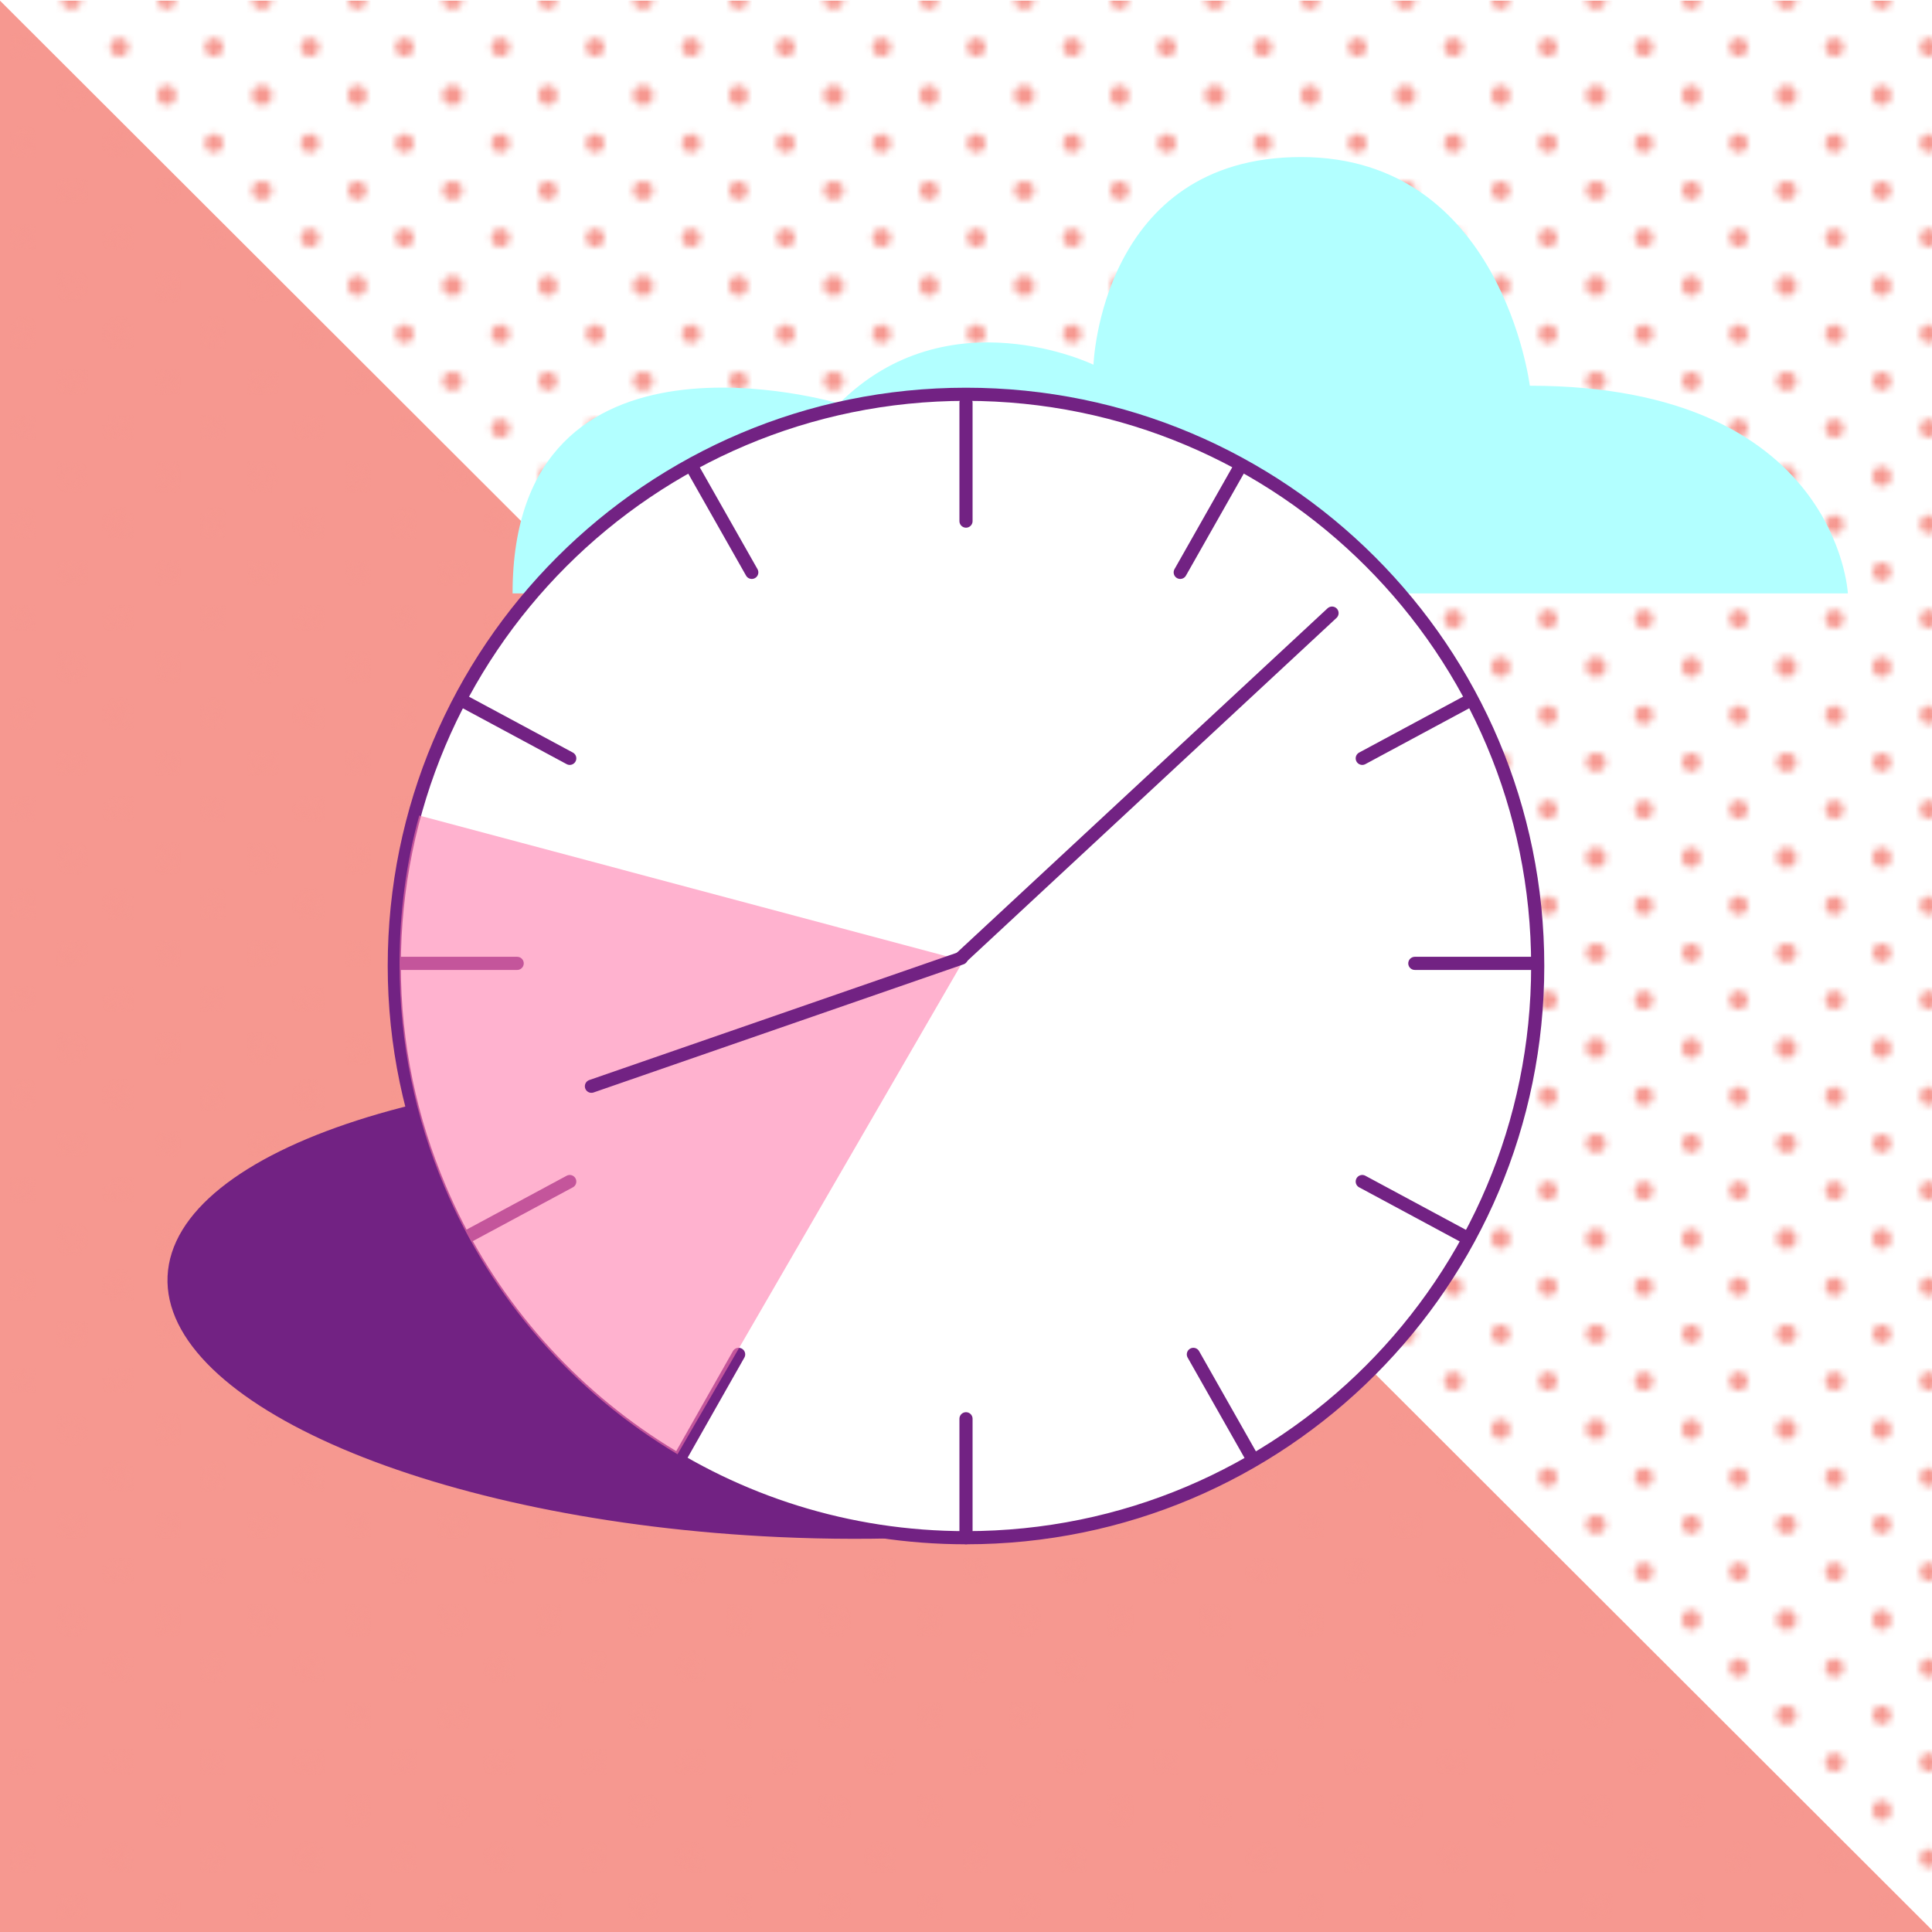 <?xml version="1.0" encoding="utf-8"?>
<!-- Generator: Adobe Illustrator 23.0.6, SVG Export Plug-In . SVG Version: 6.00 Build 0)  -->
<svg version="1.1" xmlns="http://www.w3.org/2000/svg" xmlns:xlink="http://www.w3.org/1999/xlink" x="0px" y="0px"
	 viewBox="0 0 294 294" style="enable-background:new 0 0 294 294;" xml:space="preserve">
<style type="text/css">
	.st0{fill:none;}
	.st1{fill:#F69890;}
	.st2{fill:url(#SVGID_1_);}
	.st3{fill:#722283;}
	.st4{fill:#B2FFFF;}
	.st5{fill:#FFFFFF;stroke:#722283;stroke-width:2;stroke-linecap:round;stroke-linejoin:round;stroke-miterlimit:10;}
	.st6{opacity:0.58;fill:#FF7BAC;}
	.st7{fill:#F2C4C6;}
	.st8{fill:#2EB5B2;}
	.st9{fill:url(#);}
	.st10{fill:#FFFFFF;stroke:#0000FF;stroke-width:2;stroke-linecap:round;stroke-linejoin:round;stroke-miterlimit:10;}
	.st11{fill:none;stroke:#B2FFFF;stroke-width:2;stroke-linecap:round;stroke-linejoin:round;stroke-miterlimit:10;}
	.st12{fill:none;stroke:#010000;stroke-width:7;stroke-miterlimit:10;}
	.st13{fill:none;stroke:#010000;stroke-width:7;stroke-linejoin:bevel;stroke-miterlimit:10;}
	.st14{fill:#010000;}
	.st15{fill:#F2C4C6;stroke:#010000;stroke-width:7;stroke-miterlimit:10;}
	.st16{fill:#F1E621;stroke:#010000;stroke-width:7;stroke-miterlimit:10;}
	.st17{fill:#FFFFFF;stroke:#010000;stroke-width:7;stroke-miterlimit:10;}
	.st18{fill:#1BD2D6;stroke:#010000;stroke-width:7;stroke-miterlimit:10;}
	.st19{fill:none;stroke:#1C02D9;stroke-width:2;stroke-linecap:round;stroke-linejoin:round;stroke-miterlimit:10;}
	.st20{fill:none;stroke:#0000FF;stroke-width:2;stroke-linecap:round;stroke-linejoin:round;stroke-miterlimit:10;}
	.st21{fill:#1C02D9;}
	.st22{fill:#FFFFFF;}
	.st23{fill:#F1E621;stroke:#FF0000;stroke-width:2;stroke-linejoin:round;stroke-miterlimit:10;}
	.st24{fill:#FF0000;stroke:#FF0000;stroke-width:2.845;stroke-linejoin:round;stroke-miterlimit:10;}
	.st25{fill:#F2C4C6;stroke:#FF0000;stroke-width:2;stroke-linecap:round;stroke-miterlimit:10;}
	.st26{fill:none;stroke:#FF0000;stroke-width:2;stroke-linecap:round;stroke-linejoin:round;stroke-miterlimit:10;}
	.st27{fill:#7AC943;stroke:#1C02D9;stroke-width:2;stroke-linejoin:round;stroke-miterlimit:10;}
	.st28{fill:#FFFFFF;stroke:#1C02D9;stroke-width:2;stroke-linecap:round;stroke-linejoin:round;stroke-miterlimit:10;}
	.st29{fill:#BDCCD4;}
	.st30{fill:none;stroke:#FFFFFF;stroke-width:2;stroke-linecap:round;stroke-linejoin:round;stroke-miterlimit:10;}
	.st31{fill:#EC613D;stroke:#1C02D9;stroke-width:2;stroke-linejoin:round;stroke-miterlimit:10;}
	.st32{fill:#F69890;stroke:#1C02D9;stroke-width:2;stroke-linejoin:round;stroke-miterlimit:10;}
	.st33{fill:#F2C4C6;stroke:#1C02D9;stroke-width:1.954;stroke-linecap:round;stroke-miterlimit:10;}
	.st34{fill:url(#SVGID_2_);}
	.st35{fill:#FCEE21;stroke:#006837;stroke-width:2;stroke-linecap:round;stroke-linejoin:round;stroke-miterlimit:10;}
	.st36{fill:#FF8935;stroke:#006837;stroke-width:2;stroke-linecap:round;stroke-linejoin:round;stroke-miterlimit:10;}
	.st37{fill:#FFFFFF;stroke:#006837;stroke-width:2;stroke-linecap:round;stroke-linejoin:round;stroke-miterlimit:10;}
	.st38{fill:#FCEE21;}
	.st39{fill:url(#SVGID_3_);stroke:#006837;stroke-width:2;stroke-miterlimit:10;}
	.st40{fill:#006837;stroke:#006837;stroke-width:2;stroke-linecap:round;stroke-linejoin:round;stroke-miterlimit:10;}
	.st41{fill:url(#);stroke:#003D63;stroke-width:2.031;stroke-linecap:round;stroke-linejoin:round;stroke-miterlimit:10;}
	.st42{fill:#003D63;}
	.st43{fill:#F1E621;}
	.st44{fill:#FFFFFF;stroke:#003D63;stroke-width:2;stroke-linecap:round;stroke-linejoin:round;stroke-miterlimit:10;}
	.st45{fill:none;stroke:#003D63;stroke-width:2.002;stroke-linejoin:bevel;stroke-miterlimit:10;}
	.st46{fill:none;stroke:#003D63;stroke-width:2.031;stroke-linejoin:bevel;stroke-miterlimit:10;}
	.st47{fill:#F2C4C6;stroke:#003D63;stroke-width:2.002;stroke-miterlimit:10;}
	.st48{fill:#FFFFFF;stroke:#003D63;stroke-width:2.002;stroke-miterlimit:10;}
	.st49{fill:none;stroke:#003D63;stroke-width:2.031;stroke-miterlimit:10;}
	.st50{fill:#FFFFFF;stroke:#FF0000;stroke-width:2;stroke-linecap:round;stroke-linejoin:round;stroke-miterlimit:10;}
	.st51{clip-path:url(#SVGID_5_);fill:#B2FFFF;}
	.st52{fill:url(#SVGID_6_);}
	.st53{fill:url(#SVGID_7_);}
	.st54{fill:url(#SVGID_8_);}
	.st55{fill:#4ED19A;}
	.st56{fill:#1BD2D6;}
	.st57{fill:#F88C66;}
	.st58{fill:#FFFFFF;stroke:#FF8935;stroke-width:2;stroke-linecap:round;stroke-linejoin:round;stroke-miterlimit:10;}
	.st59{fill:url(#SVGID_9_);}
	.st60{fill:url(#SVGID_10_);}
	.st61{fill:#1C02D9;stroke:#1C02D9;stroke-width:1.91;stroke-linecap:round;stroke-linejoin:round;stroke-miterlimit:10;}
	.st62{fill:#F69890;stroke:#1C02D9;stroke-width:1.91;stroke-linecap:round;stroke-linejoin:round;stroke-miterlimit:10;}
	.st63{fill:none;stroke:#1C02D9;stroke-width:1.91;stroke-linecap:round;stroke-linejoin:round;stroke-miterlimit:10;}
	.st64{fill:#1C02D9;stroke:#EC1716;stroke-width:1.91;stroke-linecap:round;stroke-linejoin:round;stroke-miterlimit:10;}
	.st65{fill:#FFFFFF;stroke:#EC1716;stroke-width:1.91;stroke-linecap:round;stroke-linejoin:round;stroke-miterlimit:10;}
	.st66{fill:none;stroke:#FF0000;stroke-width:2.414;stroke-linecap:round;stroke-linejoin:round;}
	.st67{fill:#FF0000;}
	.st68{fill:none;stroke:#FF0000;stroke-width:2.414;stroke-linecap:round;stroke-linejoin:round;stroke-miterlimit:10;}
	.st69{fill:#FFFFFF;stroke:#1C02D9;stroke-width:1.91;stroke-linecap:round;stroke-linejoin:round;stroke-miterlimit:10;}
	.st70{fill:none;stroke:#00A99D;stroke-width:2;stroke-linecap:round;stroke-linejoin:round;stroke-miterlimit:10;}
	.st71{fill:#F2C4C6;stroke:#FF1D25;stroke-width:1.954;stroke-linecap:round;stroke-miterlimit:10;}
	.st72{fill:none;stroke:#ED1E79;stroke-width:2;stroke-linecap:round;stroke-linejoin:round;stroke-miterlimit:10;}
</style>
<pattern  x="1508.6" y="-408.9" width="28.8" height="28.8" patternUnits="userSpaceOnUse" id="_x31_0_dpi_20_x25__2" viewBox="1.4 -30.2 28.8 28.8" style="overflow:visible;">
	<g>
		<rect x="1.4" y="-30.2" class="st0" width="28.8" height="28.8"/>
		<g>
			<path class="st1" d="M30.2,0c0.8,0,1.4-0.6,1.4-1.4c0-0.8-0.6-1.4-1.4-1.4c-0.8,0-1.4,0.6-1.4,1.4C28.8-0.6,29.4,0,30.2,0z"/>
			<path class="st1" d="M15.8,0c0.8,0,1.4-0.6,1.4-1.4c0-0.8-0.6-1.4-1.4-1.4c-0.8,0-1.4,0.6-1.4,1.4C14.4-0.6,15,0,15.8,0z"/>
			<path class="st1" d="M30.2-14.4c0.8,0,1.4-0.6,1.4-1.4c0-0.8-0.6-1.4-1.4-1.4c-0.8,0-1.4,0.6-1.4,1.4
				C28.8-15,29.4-14.4,30.2-14.4z"/>
			<path class="st1" d="M15.8-14.4c0.8,0,1.4-0.6,1.4-1.4c0-0.8-0.6-1.4-1.4-1.4c-0.8,0-1.4,0.6-1.4,1.4C14.4-15,15-14.4,15.8-14.4z
				"/>
			<path class="st1" d="M8.6-7.2c0.8,0,1.4-0.6,1.4-1.4c0-0.8-0.6-1.4-1.4-1.4c-0.8,0-1.4,0.6-1.4,1.4C7.2-7.8,7.8-7.2,8.6-7.2z"/>
			<path class="st1" d="M23-7.2c0.8,0,1.4-0.6,1.4-1.4c0-0.8-0.6-1.4-1.4-1.4c-0.8,0-1.4,0.6-1.4,1.4C21.6-7.8,22.2-7.2,23-7.2z"/>
			<path class="st1" d="M8.6-21.6c0.8,0,1.4-0.6,1.4-1.4c0-0.8-0.6-1.4-1.4-1.4c-0.8,0-1.4,0.6-1.4,1.4C7.2-22.2,7.8-21.6,8.6-21.6z
				"/>
			<path class="st1" d="M23-21.6c0.8,0,1.4-0.6,1.4-1.4c0-0.8-0.6-1.4-1.4-1.4c-0.8,0-1.4,0.6-1.4,1.4C21.6-22.2,22.2-21.6,23-21.6z
				"/>
		</g>
		<g>
			<path class="st1" d="M1.4,0c0.8,0,1.4-0.6,1.4-1.4c0-0.8-0.6-1.4-1.4-1.4C0.6-2.9,0-2.2,0-1.4C0-0.6,0.6,0,1.4,0z"/>
			<path class="st1" d="M1.4-14.4c0.8,0,1.4-0.6,1.4-1.4c0-0.8-0.6-1.4-1.4-1.4c-0.8,0-1.4,0.6-1.4,1.4C0-15,0.6-14.4,1.4-14.4z"/>
		</g>
		<g>
			<path class="st1" d="M30.2-28.8c0.8,0,1.4-0.6,1.4-1.4c0-0.8-0.6-1.4-1.4-1.4c-0.8,0-1.4,0.6-1.4,1.4
				C28.8-29.4,29.4-28.8,30.2-28.8z"/>
			<path class="st1" d="M15.8-28.8c0.8,0,1.4-0.6,1.4-1.4c0-0.8-0.6-1.4-1.4-1.4c-0.8,0-1.4,0.6-1.4,1.4
				C14.4-29.4,15-28.8,15.8-28.8z"/>
		</g>
		<g>
			<path class="st1" d="M1.4-28.8c0.8,0,1.4-0.6,1.4-1.4c0-0.8-0.6-1.4-1.4-1.4C0.6-31.7,0-31,0-30.2C0-29.4,0.6-28.8,1.4-28.8z"/>
		</g>
	</g>
</pattern>
<g id="Ebene_2">
</g>
<g id="Ebene_1">
	<polygon class="st1" points="294.3,294 0,294 0,0.1 	"/>
	<pattern  id="SVGID_1_" xlink:href="#_x31_0_dpi_20_x25__2" patternTransform="matrix(1 0 0 1 909.366 655.49)">
	</pattern>
	<rect x="0.8" y="0.1" class="st2" width="293.5" height="293.3"/>
	<path class="st3" d="M25.5,194.2c0.9-19.5,44-33.4,96.3-31c52.3,2.4,86.4,7.8,85.5,27.3c-0.3,5.5-8.5,14.6-14.8,19
		c-9.4,6.6-12.6,20-31.3,22.6c-12.9,1.8-27.4,2.5-42.7,1.8C66.3,231.5,24.6,213.7,25.5,194.2z"/>
	<g>
		<path class="st4" d="M78,90.3h203.2c0,0-1.6-31.6-48.4-31.6c0,0-4.3-34.8-34.8-34.8s-31.6,31.6-31.6,31.6s-22.1-10.7-38.7,5.9
			C127.6,61.4,78,46.6,78,90.3z"/>
	</g>
	<g>
		<path class="st5" d="M66.9,180.8C62.5,170.4,60,159,60,147c0-48,38.9-87,87-87s87,38.9,87,87s-38.9,87-87,87
			C111,234,80.1,212.1,66.9,180.8"/>
		<g>
			<line class="st5" x1="223.1" y1="188.3" x2="207.3" y2="179.8"/>
			<line class="st5" x1="86.7" y1="115.4" x2="70.9" y2="106.9"/>
		</g>
		<g>
			<line class="st5" x1="190.5" y1="221.8" x2="181.6" y2="206.1"/>
			<line class="st5" x1="114.4" y1="87.1" x2="105.5" y2="71.4"/>
		</g>
		<g>
			<line class="st5" x1="70.9" y1="188.3" x2="86.7" y2="179.8"/>
			<line class="st5" x1="207.3" y1="115.4" x2="223.1" y2="106.9"/>
		</g>
		<g>
			<line class="st5" x1="103.5" y1="221.8" x2="112.4" y2="206.1"/>
			<line class="st5" x1="179.6" y1="87.1" x2="188.5" y2="71.4"/>
		</g>
		<g>
			<line class="st5" x1="60.7" y1="146.6" x2="78.7" y2="146.6"/>
			<line class="st5" x1="215.3" y1="146.6" x2="233.3" y2="146.6"/>
		</g>
		<g>
			<line class="st5" x1="147" y1="234" x2="147" y2="215.9"/>
			<line class="st5" x1="147" y1="79.3" x2="147" y2="61.3"/>
		</g>
	</g>
	<path class="st6" d="M103.1,221.3c-15.8-9.4-28.3-23.7-35.5-40.8c-4.4-10.4-6.8-21.8-6.8-33.8c0-7.8,1-15.4,3-22.6l82.8,22.1
		L103.1,221.3z"/>
	<line class="st5" x1="146.3" y1="145.7" x2="202.7" y2="93.3"/>
	<line class="st5" x1="90" y1="165.3" x2="146.3" y2="145.8"/>
</g>
<g id="Ebene_4">
</g>
<g id="Isolationsmodus">
</g>
</svg>
